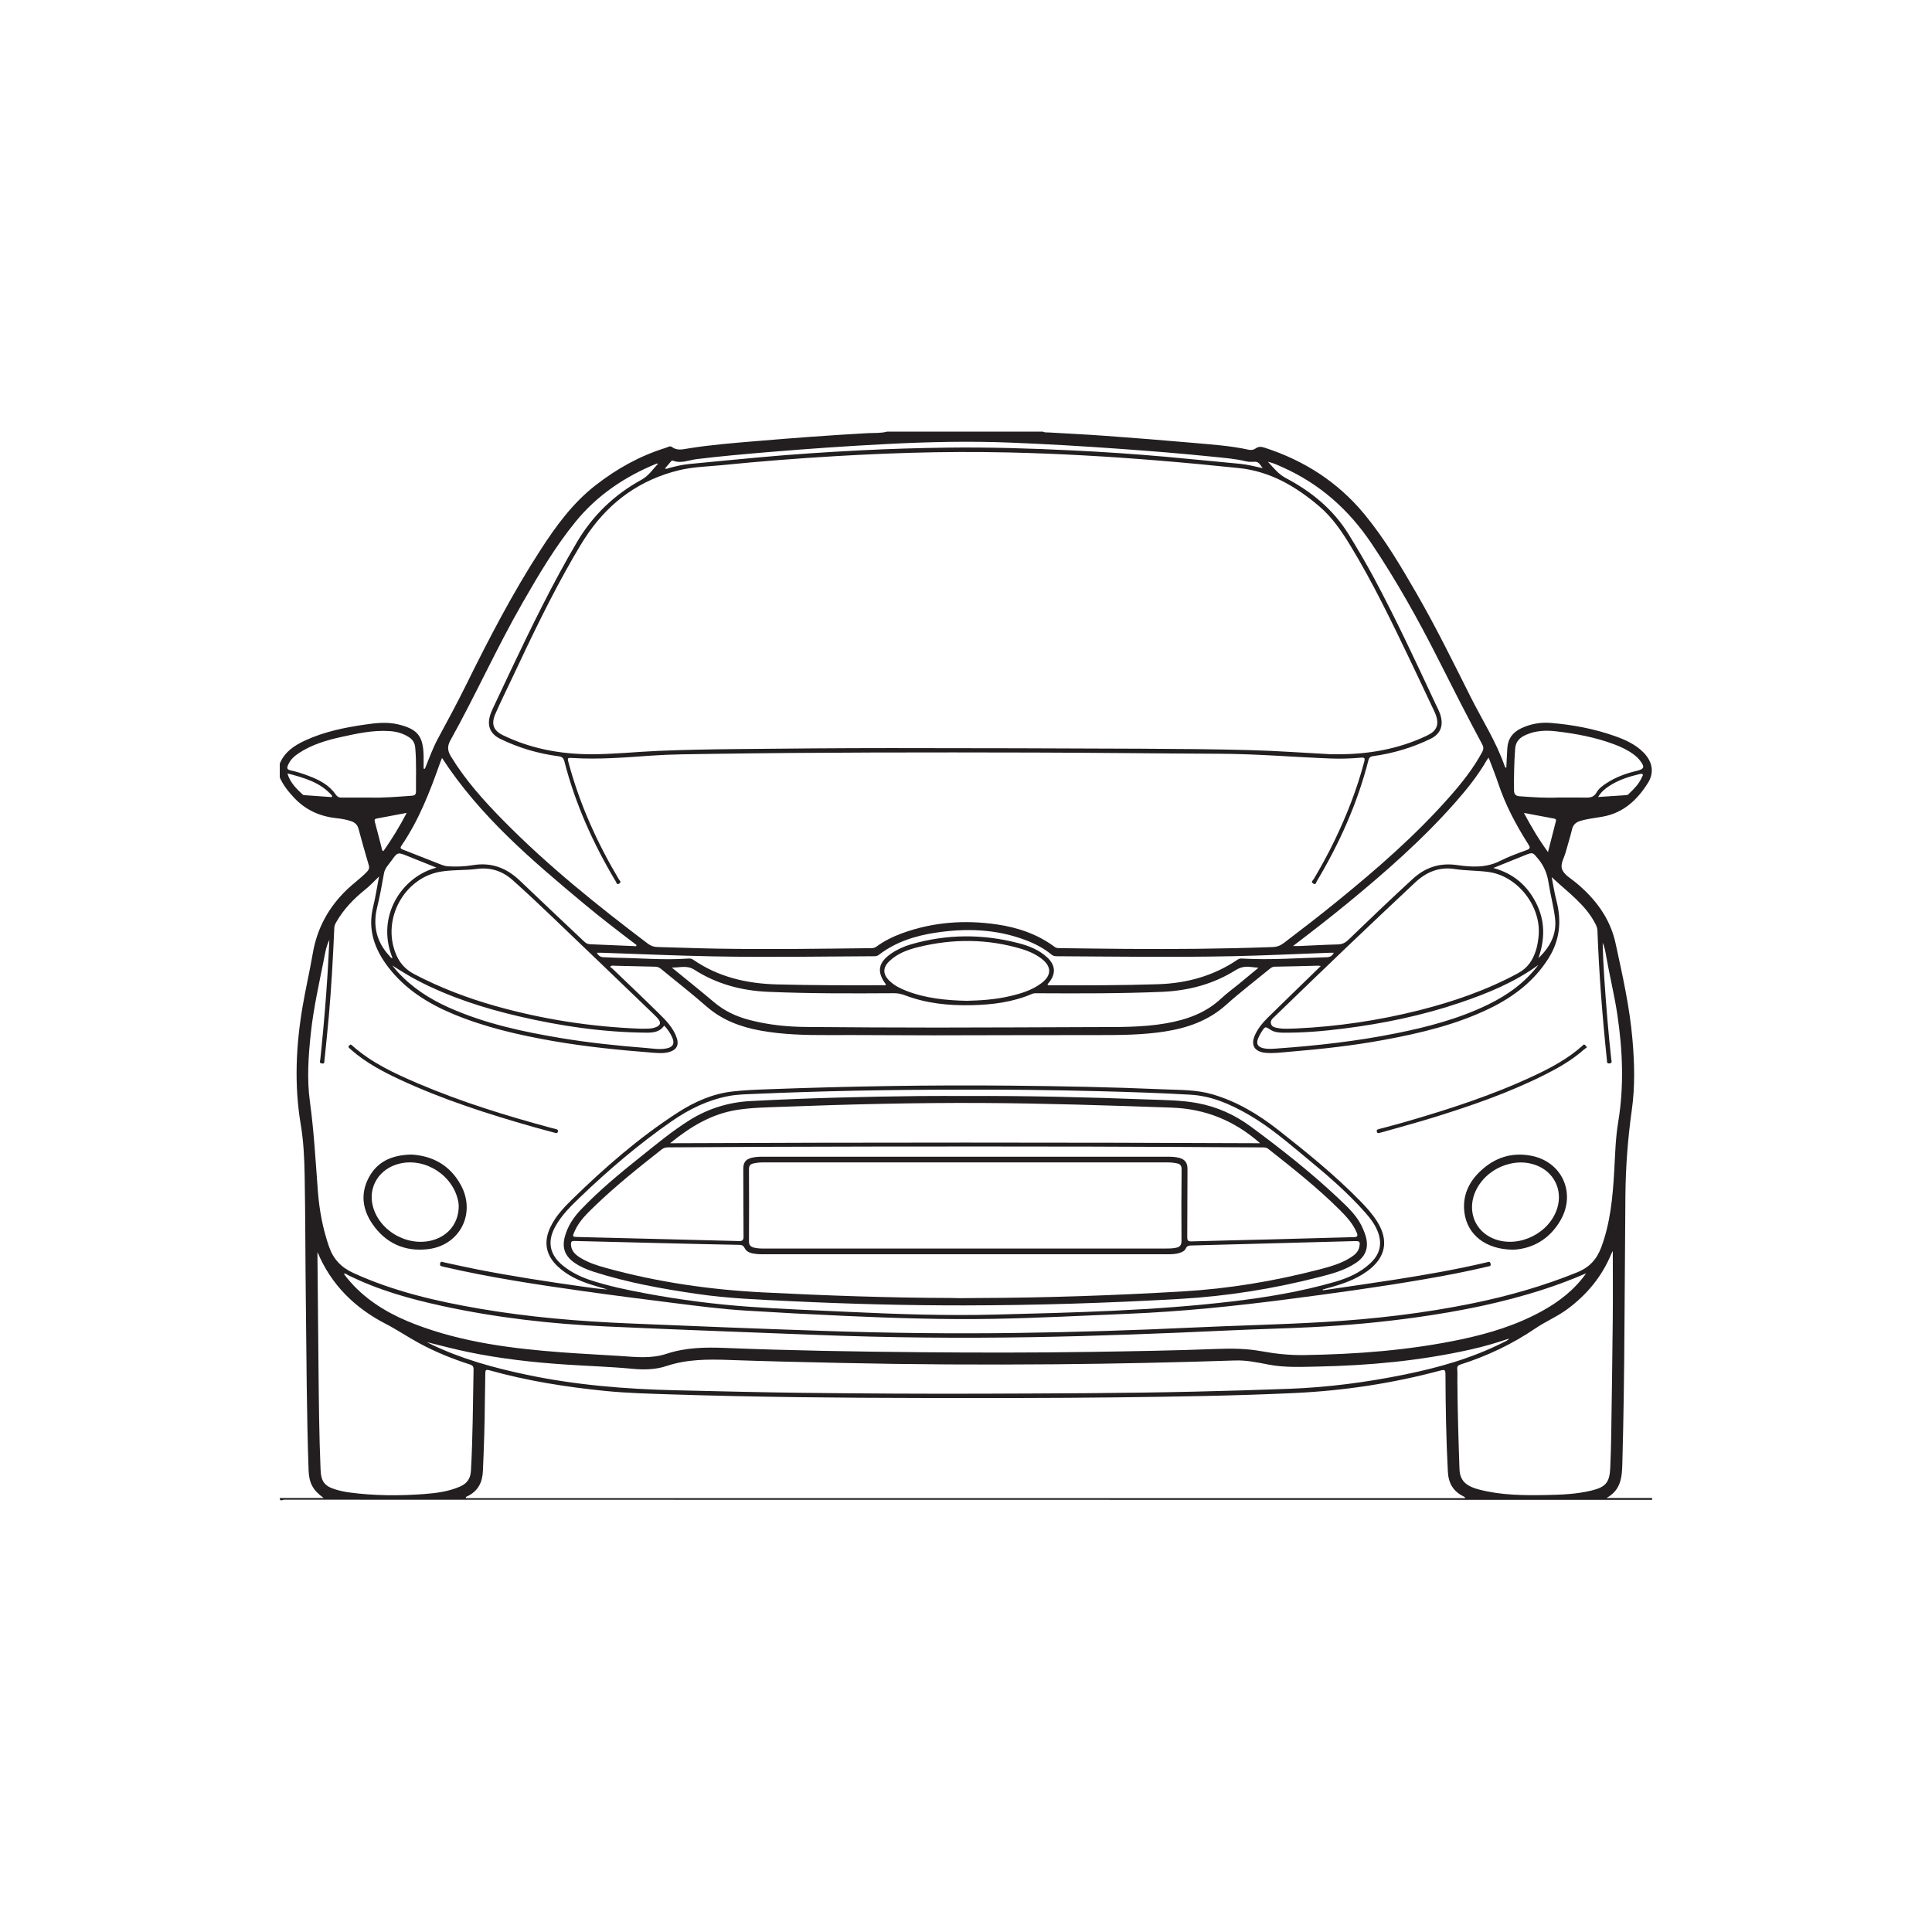 <?xml version="1.0" encoding="UTF-8"?>
<svg xmlns="http://www.w3.org/2000/svg" xmlns:xlink="http://www.w3.org/1999/xlink" width="360pt" height="360pt" viewBox="0 0 360 360" version="1.1">
<g id="surface1">
<path style=" stroke:none;fill-rule:evenodd;fill:rgb(13.73%,12.16%,12.549%);fill-opacity:1;" d="M 61.816 148.531 C 61.844 148.453 61.871 148.375 61.898 148.297 C 59.746 145.785 56.746 144.953 53.555 144.109 C 54.086 145.902 55.27 146.984 56.43 148.082 C 56.504 148.148 56.645 148.16 56.754 148.168 C 58.441 148.293 60.129 148.41 61.816 148.531 M 297.785 148.508 C 299.621 148.387 301.281 148.277 302.945 148.168 C 303.117 148.156 303.285 148.145 303.418 148.012 C 304.414 147.051 305.41 146.094 305.961 144.789 C 306.035 144.621 306.23 144.414 306.051 144.246 C 305.961 144.16 305.723 144.188 305.566 144.223 C 303.543 144.699 301.578 145.324 299.828 146.477 C 299.066 146.977 298.355 147.551 297.785 148.508 M 75.777 151.473 C 73.844 151.84 72.023 152.188 70.199 152.52 C 69.758 152.602 69.758 152.816 69.863 153.191 C 70.285 154.742 70.668 156.301 71.078 157.852 C 71.145 158.102 71.086 158.43 71.445 158.594 C 73.027 156.336 74.469 154.008 75.777 151.473 M 283.961 151.477 C 285.309 154.012 286.711 156.387 288.445 158.77 C 288.961 156.738 289.43 154.883 289.914 153.031 C 289.992 152.738 289.91 152.594 289.629 152.539 C 287.777 152.191 285.926 151.844 283.961 151.477 M 81.332 161.672 C 79.391 160.895 77.668 160.203 75.945 159.512 C 74.098 158.77 74.082 158.762 72.922 160.395 C 72.402 161.133 71.719 161.758 71.547 162.738 C 71.172 164.859 70.789 166.984 70.277 169.074 C 69.426 172.547 70.18 175.559 72.605 178.164 C 72.742 178.309 72.844 178.551 73.137 178.512 C 69.945 170.629 75.012 163.285 81.332 161.672 M 278.254 161.738 C 282.031 162.758 284.594 165.016 286.258 168.309 C 287.938 171.633 287.879 175.051 286.668 178.523 C 288.816 176.496 290.125 174.082 289.758 171.074 C 289.496 168.883 288.898 166.734 288.562 164.547 C 288.312 162.887 287.754 161.43 286.672 160.113 C 285.594 158.805 285.668 158.742 284.059 159.395 C 282.176 160.156 280.293 160.914 278.254 161.738 M 235.281 87.23 C 234.41 85.988 234.41 86 233.137 86.059 C 232.797 86.074 232.445 86.031 232.113 85.949 C 230.145 85.473 228.133 85.324 226.133 85.117 C 220.41 84.527 214.672 84.062 208.934 83.652 C 202.043 83.156 195.148 82.746 188.246 82.473 C 180.555 82.168 172.871 82.34 165.195 82.738 C 157.891 83.117 150.598 83.617 143.312 84.23 C 138.812 84.609 134.312 85 129.828 85.547 C 128.367 85.727 126.926 86.426 125.41 85.844 C 125.215 85.766 125.09 85.91 124.977 86.043 C 124.625 86.449 124.273 86.859 123.906 87.285 C 124.199 87.438 124.402 87.293 124.613 87.234 C 125.832 86.895 127.062 86.594 128.324 86.473 C 132.734 86.043 137.145 85.617 141.555 85.215 C 147.836 84.637 154.125 84.234 160.418 83.91 C 165.766 83.637 171.121 83.477 176.473 83.41 C 184.305 83.309 192.133 83.547 199.957 83.934 C 205.676 84.215 211.391 84.594 217.094 85.102 C 221.738 85.516 226.375 85.992 231.016 86.422 C 232.438 86.555 233.816 86.918 235.281 87.23 M 73.094 179.895 C 73.375 180.238 73.645 180.59 73.941 180.918 C 76.637 183.934 79.949 186.09 83.609 187.727 C 90.281 190.711 97.355 192.242 104.516 193.43 C 109.77 194.305 115.062 194.859 120.371 195.273 C 121.684 195.379 123.004 195.637 124.324 195.328 C 125.367 195.086 125.719 194.484 125.328 193.492 C 124.977 192.602 124.445 191.816 123.754 191.102 C 122.949 192.312 121.723 192.43 120.461 192.422 C 112.395 192.359 104.465 191.199 96.629 189.367 C 90.145 187.852 83.832 185.828 77.898 182.746 C 76.25 181.891 74.676 180.91 73.094 179.895 M 286.66 179.797 C 282.203 183.051 277.184 185.102 272.027 186.848 C 264.977 189.238 257.719 190.734 250.344 191.664 C 246.578 192.137 242.793 192.469 238.984 192.422 C 238.199 192.41 237.426 192.324 236.754 191.887 C 235.754 191.238 235.754 191.223 235.078 192.262 C 234.832 192.648 234.602 193.055 234.434 193.477 C 234.016 194.527 234.363 195.102 235.484 195.336 C 236.375 195.52 237.254 195.426 238.148 195.359 C 245.496 194.836 252.805 194.008 260.035 192.562 C 265.969 191.375 271.797 189.852 277.27 187.191 C 280.93 185.41 284.176 183.078 286.66 179.797 M 68.891 148.617 C 71.457 148.691 74.008 148.465 76.562 148.285 C 77.043 148.25 77.52 148.254 77.512 147.496 C 77.488 144.762 77.621 142.031 77.371 139.301 C 77.293 138.453 76.926 137.836 76.23 137.379 C 75.141 136.668 73.93 136.32 72.656 136.23 C 69.543 136.008 66.527 136.676 63.527 137.34 C 60.801 137.941 58.129 138.746 55.75 140.289 C 54.871 140.859 54.105 141.543 53.676 142.539 C 53.441 143.086 53.43 143.391 54.164 143.551 C 55.281 143.797 56.387 144.148 57.457 144.555 C 59.41 145.293 61.273 146.211 62.512 147.992 C 62.809 148.422 63.121 148.625 63.625 148.621 C 65.383 148.609 67.137 148.617 68.891 148.617 M 290.305 148.609 C 292.09 148.609 293.875 148.598 295.66 148.617 C 296.453 148.625 297.059 148.441 297.492 147.664 C 297.895 146.934 298.602 146.43 299.301 145.965 C 301.027 144.816 302.938 144.129 304.934 143.648 C 306.418 143.297 306.535 142.938 305.559 141.676 C 305.219 141.238 304.812 140.875 304.371 140.551 C 303.25 139.719 302 139.145 300.703 138.664 C 297.203 137.363 293.562 136.688 289.871 136.262 C 287.988 136.043 286.137 136.145 284.367 136.914 C 283.207 137.414 282.418 138.16 282.324 139.531 C 282.141 142.117 282.078 144.707 282.117 147.297 C 282.129 147.934 282.379 148.316 283.148 148.371 C 285.535 148.543 287.914 148.719 290.305 148.609 M 180.129 186.488 C 182.805 186.422 185.473 186.242 188.094 185.637 C 190.203 185.148 192.273 184.535 194.039 183.211 C 196.008 181.738 195.98 180.055 194.008 178.586 C 192.934 177.789 191.73 177.238 190.457 176.852 C 184.047 174.914 177.594 174.883 171.121 176.473 C 169.156 176.957 167.254 177.641 165.746 179.074 C 164.445 180.309 164.469 181.551 165.77 182.793 C 166.66 183.641 167.738 184.184 168.871 184.625 C 172.492 186.035 176.289 186.391 180.129 186.488 M 240.934 176.277 C 241.523 176.277 241.859 176.289 242.195 176.273 C 244.551 176.176 246.91 176.035 249.266 175.98 C 250.078 175.965 250.66 175.688 251.234 175.133 C 255.211 171.301 259.199 167.477 263.273 163.746 C 265.637 161.586 268.324 160.734 271.52 161.195 C 274.227 161.586 276.938 161.73 279.535 160.414 C 281.117 159.609 282.809 159.012 284.477 158.395 C 285.184 158.133 285.141 157.891 284.785 157.332 C 282.512 153.758 280.531 150.039 279.184 146 C 278.652 144.406 278.016 142.848 277.391 141.176 C 277.238 141.371 277.156 141.453 277.102 141.547 C 275.434 144.457 273.344 147.059 271.137 149.562 C 265.043 156.465 258.141 162.512 251.043 168.344 C 247.801 171.004 244.484 173.574 240.934 176.277 M 82.363 141.234 C 82.227 141.582 82.102 141.871 81.996 142.164 C 80.098 147.539 78.047 152.84 74.801 157.582 C 74.508 158.016 74.672 158.156 75.074 158.312 C 77.48 159.25 79.883 160.211 82.293 161.145 C 82.66 161.289 83.062 161.402 83.453 161.426 C 85.008 161.52 86.578 161.465 88.102 161.211 C 91.582 160.633 94.41 161.734 96.898 164.121 C 100.844 167.906 104.836 171.637 108.805 175.395 C 109.129 175.699 109.441 175.926 109.922 175.945 C 112.652 176.047 115.383 176.18 118.113 176.289 C 118.273 176.297 118.52 176.434 118.625 176.105 C 115.355 173.625 112.09 171.129 108.934 168.496 C 99.16 160.348 89.449 152.133 82.363 141.234 M 248.543 177.531 C 248.203 177.531 247.973 177.523 247.746 177.531 C 241.703 177.75 235.664 178.051 229.621 178.176 C 218.711 178.398 207.801 178.242 196.891 178.18 C 196.539 178.176 196.234 178.129 195.938 177.883 C 194.445 176.637 192.723 175.773 190.906 175.102 C 185.527 173.109 179.988 172.941 174.395 173.785 C 170.551 174.363 166.887 175.512 163.742 177.934 C 163.469 178.145 163.176 178.176 162.852 178.18 C 152.832 178.234 142.812 178.398 132.797 178.203 C 125.949 178.074 119.105 177.762 112.258 177.535 C 111.934 177.523 111.605 177.535 111.211 177.535 C 111.543 178.164 111.973 178.355 112.535 178.367 C 113.285 178.375 114.031 178.453 114.777 178.461 C 119.266 178.516 123.746 178.945 128.238 178.609 C 128.562 178.586 128.863 178.617 129.141 178.809 C 133.848 182.062 139.129 183.285 144.785 183.43 C 151.348 183.602 157.91 183.605 164.473 183.582 C 164.68 183.582 164.934 183.703 165.09 183.445 C 163.316 181.105 163.617 179.355 166.074 177.672 C 167.199 176.902 168.434 176.348 169.734 175.969 C 176.414 174.031 183.121 174 189.836 175.758 C 191.766 176.262 193.617 176.996 195.113 178.383 C 196.715 179.867 196.789 181.492 195.387 183.172 C 195.305 183.273 195.156 183.355 195.234 183.547 C 195.312 183.559 195.395 183.586 195.473 183.586 C 202.242 183.617 209.004 183.613 215.77 183.395 C 221.168 183.223 226.145 181.844 230.629 178.801 C 230.922 178.602 231.215 178.598 231.535 178.617 C 236.773 178.918 242.004 178.504 247.238 178.367 C 247.793 178.352 248.223 178.148 248.543 177.531 M 234.496 180.328 C 233.855 180.262 233.426 180.227 233 180.172 C 232.004 180.047 231.133 180.219 230.238 180.777 C 226.043 183.398 221.441 184.609 216.5 184.816 C 208.812 185.137 201.129 185.117 193.441 185.078 C 193.07 185.074 192.691 185.035 192.332 185.188 C 188.699 186.754 184.855 187.223 180.953 187.305 C 176.754 187.391 172.617 186.973 168.656 185.469 C 167.969 185.207 167.301 185.062 166.566 185.07 C 158.734 185.121 150.906 185.145 143.078 184.809 C 138.129 184.594 133.531 183.348 129.371 180.688 C 128.004 179.812 126.734 180.316 125.18 180.289 C 127.949 182.551 130.539 184.613 133.062 186.754 C 134.996 188.395 137.211 189.414 139.633 190.051 C 143.105 190.965 146.652 191.332 150.23 191.359 C 158.348 191.422 166.469 191.477 174.586 191.473 C 184.32 191.473 194.051 191.41 203.785 191.383 C 208.301 191.367 212.824 191.461 217.305 190.676 C 221.113 190.012 224.633 188.77 227.531 186.07 C 228.578 185.09 229.754 184.242 230.867 183.328 C 232.035 182.367 233.203 181.398 234.496 180.328 M 241.516 191.641 C 249.266 191.281 256.906 190.145 264.426 188.254 C 270.828 186.641 277.027 184.496 282.863 181.344 C 284.707 180.348 285.652 178.863 286.223 176.996 C 286.477 176.168 286.609 175.316 286.695 174.457 C 287.246 168.98 282.887 163.281 277.438 162.492 C 275.344 162.191 273.191 162.262 271.098 161.934 C 268.117 161.473 265.738 162.512 263.645 164.48 C 259.41 168.461 255.172 172.449 250.969 176.461 C 246.473 180.754 242.008 185.078 237.535 189.395 C 237.145 189.77 236.645 190.16 236.832 190.773 C 237.027 191.418 237.68 191.477 238.242 191.582 C 239.328 191.781 240.422 191.652 241.516 191.641 M 119.262 191.68 C 120.383 191.672 121.375 191.77 122.301 191.367 C 123.051 191.043 123.18 190.582 122.695 189.941 C 122.418 189.578 122.082 189.254 121.754 188.938 C 115.422 182.855 109.098 176.77 102.75 170.707 C 100.379 168.438 97.984 166.191 95.539 164.008 C 93.652 162.324 91.461 161.57 88.859 161.914 C 86.586 162.215 84.234 162.039 81.984 162.441 C 75.797 163.555 71.734 170.184 73.293 176.32 C 73.879 178.625 75.004 180.375 77.23 181.539 C 82.07 184.074 87.129 185.992 92.371 187.469 C 101.211 189.957 110.23 191.336 119.262 191.68 M 79.539 250.082 C 79.789 250.215 80.039 250.348 80.297 250.473 C 85.953 253.207 91.957 254.863 98.078 256.152 C 107.234 258.082 116.512 258.84 125.848 259.055 C 133.82 259.238 141.793 259.445 149.766 259.535 C 160.91 259.664 172.051 259.73 183.195 259.691 C 196.324 259.641 209.453 259.617 222.578 259.312 C 228.48 259.176 234.379 259.004 240.277 258.781 C 247.484 258.512 254.602 257.57 261.66 256.141 C 268.074 254.844 274.336 253.062 280.211 250.094 C 280.523 249.934 280.883 249.836 281.234 249.41 C 278.742 250.262 276.371 250.938 273.965 251.477 C 264.633 253.562 255.168 254.445 245.625 254.637 C 242.52 254.699 239.418 254.863 236.328 254.262 C 234.301 253.867 232.254 253.438 230.172 253.504 C 219.035 253.867 207.898 254.117 196.754 254.211 C 183.422 254.324 170.094 254.258 156.762 253.965 C 149.797 253.812 142.832 253.66 135.871 253.41 C 131.91 253.266 128.004 253.266 124.184 254.539 C 122.141 255.219 119.992 255.262 117.855 255.055 C 113.672 254.66 109.469 254.535 105.277 254.254 C 99.211 253.852 93.184 253.164 87.23 251.93 C 84.645 251.395 82.098 250.723 79.539 250.082 M 59.156 233.305 C 59.156 233.613 59.152 233.922 59.156 234.23 C 59.215 240.965 59.273 247.703 59.344 254.434 C 59.41 260.91 59.461 267.387 59.734 273.855 C 59.828 276.059 60.461 276.922 62.539 277.547 C 63.359 277.797 64.211 277.98 65.062 278.094 C 69.699 278.715 74.359 278.742 79.016 278.395 C 81.281 278.227 83.539 277.934 85.66 277.027 C 87.004 276.453 87.676 275.551 87.758 274.004 C 88.102 267.734 88.121 261.461 88.242 255.188 C 88.254 254.617 88.055 254.402 87.535 254.238 C 84.242 253.191 81.055 251.887 78.016 250.234 C 75.945 249.109 74 247.777 71.898 246.695 C 66.141 243.723 61.727 239.438 59.156 233.305 M 300.52 233.102 C 300.391 233.344 300.316 233.461 300.266 233.582 C 298.52 237.855 295.688 241.262 291.992 243.984 C 290.129 245.355 287.973 246.246 286.086 247.535 C 281.762 250.477 277.113 252.664 272.156 254.254 C 271.719 254.395 271.492 254.566 271.535 255.09 C 271.602 255.863 271.555 256.645 271.562 257.422 C 271.598 262.859 271.762 268.297 271.953 273.734 C 272.027 275.871 273.152 276.754 274.879 277.344 C 275.148 277.434 275.426 277.512 275.707 277.582 C 279.766 278.621 283.91 278.652 288.055 278.578 C 290.902 278.523 293.754 278.422 296.543 277.742 C 299.199 277.098 299.926 276.238 300.047 273.512 C 300.137 271.469 300.195 269.422 300.227 267.379 C 300.336 260.211 300.445 253.043 300.512 245.875 C 300.555 241.676 300.52 237.473 300.52 233.102 M 295.551 237.266 C 292.941 238.398 290.289 239.398 287.586 240.273 C 279.879 242.773 271.965 244.34 263.953 245.465 C 257.422 246.383 250.863 246.98 244.281 247.305 C 239.191 247.559 234.098 247.668 229.008 247.906 C 216.699 248.48 204.387 248.957 192.07 249.164 C 178.797 249.387 165.527 249.258 152.262 248.742 C 139.176 248.234 126.086 247.762 113.004 247.168 C 102.703 246.699 92.473 245.539 82.383 243.344 C 76.332 242.027 70.391 240.359 64.816 237.578 C 64.602 237.469 64.418 237.234 64.074 237.344 C 64.254 237.59 64.41 237.832 64.59 238.047 C 65.039 238.574 65.477 239.105 65.957 239.602 C 69.203 242.965 73.184 245.176 77.5 246.812 C 86.254 250.141 95.434 251.293 104.688 251.988 C 108.277 252.262 111.871 252.422 115.461 252.66 C 118.387 252.852 121.32 253.215 124.191 252.262 C 127.75 251.082 131.402 251.016 135.109 251.168 C 147.246 251.66 159.395 251.855 171.543 251.965 C 182.078 252.059 192.617 252.07 203.152 251.906 C 211.012 251.785 218.867 251.664 226.723 251.355 C 229.516 251.246 232.293 251.277 235.062 251.781 C 237.664 252.258 240.277 252.539 242.953 252.5 C 252.812 252.348 262.609 251.613 272.277 249.57 C 277.527 248.461 282.629 246.898 287.359 244.285 C 290.562 242.516 293.402 240.309 295.551 237.266 M 272.953 279.156 C 272.969 279.105 272.984 279.059 273 279.012 C 272.91 278.957 272.828 278.891 272.73 278.844 C 270.781 277.898 269.895 276.379 269.785 274.18 C 269.469 268.137 269.363 262.098 269.34 256.051 C 269.336 255.305 269.211 255.16 268.449 255.367 C 259.527 257.758 250.438 259.141 241.215 259.57 C 230.172 260.09 219.121 260.246 208.066 260.379 C 195.945 260.523 183.824 260.508 171.703 260.492 C 156.184 260.469 140.668 260.328 125.156 259.828 C 121.043 259.691 116.922 259.594 112.828 259.188 C 105.496 258.453 98.227 257.309 91.121 255.312 C 90.559 255.156 90.43 255.316 90.43 255.863 C 90.426 257.617 90.359 259.375 90.348 261.129 C 90.324 265.449 90.172 269.762 89.984 274.078 C 89.891 276.238 89.078 277.836 87.105 278.801 C 86.984 278.859 86.746 278.875 86.82 279.156 Z M 236.254 86.035 C 237.371 87.246 238.23 88.359 239.594 89.078 C 244.344 91.586 248.414 94.895 251.285 99.543 C 252.934 102.211 254.523 104.91 256.008 107.672 C 260.102 115.301 263.742 123.152 267.414 130.988 C 267.816 131.844 268.289 132.668 268.504 133.605 C 268.93 135.453 268.27 136.832 266.586 137.656 C 263.168 139.324 259.574 140.383 255.816 140.902 C 255.301 140.977 255.102 141.211 254.977 141.688 C 252.938 149.691 249.59 157.141 245.367 164.211 C 245.238 164.43 245.199 164.926 244.715 164.645 C 244.16 164.328 244.66 164.039 244.793 163.812 C 246.172 161.488 247.465 159.117 248.645 156.68 C 250.941 151.934 252.852 147.043 254.203 141.938 C 254.387 141.25 254.262 141.121 253.551 141.184 C 251.715 141.344 249.875 141.41 248.031 141.34 C 241.129 141.074 234.242 140.48 227.328 140.453 C 215.754 140.406 204.18 140.254 192.605 140.227 C 172.594 140.176 152.582 140.18 132.574 140.473 C 128.805 140.527 125.031 140.543 121.266 140.805 C 116.441 141.145 111.621 141.543 106.773 141.246 C 105.695 141.176 105.695 141.191 105.973 142.223 C 108.035 149.883 111.266 157.035 115.312 163.84 C 115.441 164.062 115.863 164.316 115.402 164.629 C 114.93 164.949 114.867 164.461 114.738 164.242 C 110.539 157.223 107.207 149.828 105.168 141.887 C 105.008 141.27 104.742 141.008 104.102 140.922 C 100.312 140.426 96.688 139.367 93.242 137.691 C 91.477 136.836 90.762 135.414 91.262 133.516 C 91.395 133.02 91.594 132.531 91.809 132.066 C 92.914 129.695 94.031 127.332 95.152 124.969 C 99 116.863 102.922 108.805 107.48 101.059 C 110.441 96.031 114.465 92.176 119.543 89.387 C 120.852 88.668 121.613 87.484 122.625 86.398 C 122.453 86.391 122.391 86.367 122.348 86.387 C 116.445 88.805 111.277 92.266 107.223 97.246 C 103.414 101.926 100.363 107.109 97.367 112.328 C 92.566 120.688 88.633 129.5 83.945 137.918 C 83.309 139.059 83.379 139.887 84.027 140.949 C 86.723 145.387 90.168 149.211 93.785 152.887 C 102.086 161.324 111.293 168.699 120.711 175.832 C 121.27 176.254 121.84 176.449 122.527 176.465 C 126.238 176.555 129.949 176.703 133.664 176.766 C 143.219 176.926 152.777 176.789 162.336 176.676 C 162.688 176.672 162.988 176.621 163.293 176.398 C 164.77 175.324 166.391 174.52 168.102 173.895 C 173.824 171.812 179.719 171.379 185.707 172.246 C 189.621 172.816 193.312 174.047 196.531 176.449 C 196.84 176.68 197.168 176.668 197.512 176.672 C 201.539 176.719 205.57 176.781 209.602 176.812 C 218.785 176.891 227.969 176.801 237.148 176.469 C 237.93 176.441 238.562 176.211 239.195 175.734 C 242.562 173.176 245.914 170.594 249.195 167.922 C 256.59 161.898 263.781 155.656 270.102 148.48 C 272.391 145.887 274.539 143.188 276.188 140.125 C 276.461 139.625 276.469 139.219 276.184 138.691 C 273.398 133.496 270.727 128.246 268.07 122.98 C 264.301 115.508 260.223 108.207 255.543 101.242 C 251.344 94.992 245.957 90.191 239.07 87.102 C 238.215 86.719 237.371 86.305 236.254 86.035 M 61.371 175.141 C 60.762 176.355 60.574 177.652 60.32 178.938 C 59.422 183.449 58.41 187.938 57.918 192.52 C 57.461 196.766 57.168 201.039 57.746 205.273 C 58.504 210.812 58.809 216.383 59.23 221.945 C 59.496 225.453 60.133 228.887 61.285 232.234 C 62.102 234.621 63.555 236.156 65.871 237.215 C 73.375 240.637 81.305 242.473 89.367 243.855 C 98.602 245.438 107.918 246.211 117.27 246.602 C 129.234 247.109 141.199 247.582 153.168 247.984 C 165.367 248.398 177.574 248.547 189.785 248.371 C 200.605 248.219 211.426 247.875 222.238 247.371 C 230.348 246.988 238.465 246.824 246.57 246.348 C 255.973 245.797 265.312 244.727 274.543 242.828 C 281.141 241.473 287.59 239.629 293.855 237.094 C 296.195 236.145 297.543 234.656 298.395 232.352 C 300.062 227.828 300.504 223.125 300.777 218.379 C 300.957 215.273 301.016 212.156 301.527 209.09 C 302.641 202.367 302.363 195.676 301.355 188.977 C 300.801 185.305 299.902 181.707 299.266 178.051 C 299.125 177.246 299 176.434 298.629 175.684 C 298.684 177.902 298.793 180.105 298.938 182.305 C 299.273 187.332 299.684 192.348 300.23 197.355 C 300.262 197.637 300.5 198.09 299.91 198.156 C 299.332 198.219 299.449 197.75 299.418 197.449 C 298.582 189.461 297.957 181.457 297.66 173.43 C 297.645 172.98 297.512 172.602 297.312 172.211 C 295.461 168.551 292.145 166.273 289.133 163.438 C 289.445 165.004 289.652 166.418 290.012 167.793 C 291.008 171.598 290.668 175.184 288.543 178.562 C 285.863 182.824 282.043 185.738 277.59 187.902 C 271.352 190.934 264.668 192.512 257.898 193.766 C 252.094 194.84 246.234 195.488 240.355 195.973 C 238.867 196.098 237.379 196.309 235.875 196.184 C 233.73 196.004 232.977 194.73 233.871 192.805 C 234.426 191.613 235.242 190.602 236.164 189.691 C 238.973 186.926 241.812 184.188 244.637 181.438 C 245.102 180.984 245.562 180.531 246.113 179.996 C 245.852 179.965 245.742 179.941 245.637 179.941 C 242.93 180.008 240.227 180.086 237.52 180.129 C 237.059 180.137 236.777 180.383 236.469 180.633 C 233.797 182.824 231.047 184.926 228.48 187.23 C 225.168 190.203 221.227 191.566 216.945 192.223 C 212.887 192.844 208.805 192.875 204.715 192.871 C 194.496 192.855 184.273 192.914 174.051 192.918 C 167.457 192.922 160.863 192.844 154.27 192.871 C 150.09 192.887 145.922 192.789 141.797 192.051 C 138.031 191.375 134.562 190.094 131.617 187.512 C 128.871 185.098 125.977 182.859 123.16 180.531 C 122.824 180.254 122.496 180.137 122.07 180.129 C 119.562 180.078 117.059 180.004 114.555 179.953 C 114.293 179.949 113.996 179.82 113.672 180.156 C 113.844 180.285 114.016 180.391 114.16 180.531 C 116.984 183.242 119.824 185.934 122.617 188.684 C 124.027 190.07 125.465 191.477 126.113 193.43 C 126.547 194.727 126.047 195.633 124.742 196.016 C 123.723 196.316 122.68 196.238 121.652 196.156 C 115.34 195.66 109.043 195.039 102.805 193.938 C 96.508 192.824 90.293 191.395 84.371 188.918 C 79.688 186.953 75.48 184.305 72.344 180.215 C 69.781 176.871 68.473 173.203 69.539 168.922 C 69.98 167.145 70.242 165.324 70.629 163.32 C 69.684 164.262 68.891 165.09 67.996 165.805 C 65.871 167.508 64.004 169.453 62.645 171.844 C 62.461 172.168 62.312 172.488 62.293 172.887 C 62.055 178.379 61.754 183.867 61.273 189.344 C 61.031 192.094 60.734 194.844 60.457 197.594 C 60.43 197.879 60.516 198.262 59.965 198.16 C 59.43 198.066 59.645 197.746 59.676 197.453 C 59.762 196.68 59.832 195.906 59.914 195.137 C 60.379 190.551 60.75 185.965 61.043 181.367 C 61.172 179.293 61.262 177.215 61.371 175.141 M 247.691 140.523 L 247.691 140.547 C 248.152 140.547 248.613 140.543 249.074 140.547 C 254.93 140.574 260.57 139.602 265.902 137.066 C 267.676 136.219 268.207 135.094 267.543 133.223 C 267.445 132.953 267.328 132.688 267.207 132.43 C 265.719 129.285 264.246 126.137 262.746 123 C 259.27 115.738 255.773 108.484 251.582 101.598 C 249.961 98.941 248.227 96.387 245.812 94.336 C 241.449 90.625 236.672 87.824 230.859 87.219 C 225.852 86.699 220.84 86.223 215.824 85.812 C 206.555 85.055 197.277 84.52 187.98 84.309 C 181.879 84.172 175.777 84.195 169.676 84.375 C 165.012 84.512 160.355 84.723 155.699 84.996 C 148.664 85.41 141.633 85.961 134.621 86.664 C 131.93 86.934 129.203 86.977 126.57 87.613 C 119.418 89.344 113.781 93.332 109.602 99.367 C 108.621 100.785 107.738 102.273 106.879 103.766 C 102.66 111.07 99.035 118.672 95.453 126.297 C 94.402 128.531 93.297 130.746 92.309 133.008 C 91.465 134.938 91.969 136.148 93.711 136.992 C 98.855 139.488 104.324 140.516 110 140.539 C 114.234 140.555 118.449 140.094 122.672 139.914 C 127.531 139.707 132.398 139.629 137.262 139.578 C 146.848 139.48 156.434 139.395 166.02 139.395 C 181.594 139.395 197.168 139.445 212.746 139.512 C 219.48 139.543 226.215 139.594 232.949 139.773 C 237.867 139.906 242.777 140.266 247.691 140.523 M 165.305 80.43 L 194.332 80.43 C 194.68 80.625 195.062 80.559 195.43 80.582 C 198.934 80.793 202.445 80.953 205.945 81.211 C 211.395 81.609 216.844 82.035 222.289 82.52 C 225.754 82.832 229.234 83.047 232.645 83.797 C 233.125 83.902 233.602 83.84 233.965 83.566 C 234.531 83.145 235.07 83.234 235.664 83.426 C 243.008 85.809 249.281 89.816 254.215 95.789 C 258.004 100.375 261.016 105.484 263.977 110.621 C 267.586 116.879 270.766 123.355 274 129.805 C 276.172 134.145 278.832 138.246 280.418 142.871 C 280.438 142.934 280.527 142.973 280.676 143.102 C 280.746 141.812 280.789 140.617 280.867 139.43 C 280.98 137.609 281.898 136.438 283.484 135.691 C 285.242 134.867 287.102 134.547 289.027 134.711 C 293.051 135.051 297.008 135.785 300.824 137.129 C 302.812 137.828 304.734 138.68 306.25 140.219 C 307.895 141.887 308.301 143.922 307.07 145.887 C 305.105 149.02 302.535 151.453 298.699 152.16 C 297.285 152.418 295.848 152.547 294.465 152.969 C 293.668 153.215 293.137 153.641 292.93 154.523 C 292.598 155.949 292.129 157.344 291.754 158.758 C 291.473 159.828 290.707 160.961 291.07 161.961 C 291.441 162.988 292.609 163.621 293.504 164.348 C 297.191 167.359 300.004 171.027 301.027 175.727 C 302.32 181.676 303.668 187.629 304.188 193.719 C 304.562 198.086 304.684 202.461 304.066 206.812 C 303.32 212.117 302.918 217.441 302.871 222.797 C 302.801 231.086 302.738 239.375 302.691 247.668 C 302.641 255.984 302.531 264.305 302.301 272.621 C 302.234 275.105 302.117 277.621 299.348 279.129 L 307.852 279.129 C 307.781 279.238 308.02 279.496 307.68 279.477 C 307.477 279.465 307.277 279.473 307.074 279.473 C 222.352 279.473 137.633 279.473 52.91 279.449 C 52.688 279.449 52.109 279.875 52.133 279.129 L 60.309 279.129 C 58.297 277.676 57.586 276.328 57.504 273.984 C 57.133 263.488 57.113 252.98 56.988 242.477 C 56.891 234.688 56.906 226.895 56.77 219.102 C 56.715 215.914 56.57 212.707 56.043 209.559 C 54.805 202.199 55.141 194.879 56.379 187.578 C 56.941 184.262 57.711 180.984 58.277 177.672 C 59.078 172.961 61.242 169.016 64.68 165.73 C 65.867 164.598 67.211 163.648 68.359 162.465 C 68.738 162.074 68.871 161.727 68.707 161.184 C 68.047 158.953 67.41 156.715 66.812 154.469 C 66.602 153.676 66.137 153.246 65.398 153.004 C 64.547 152.727 63.668 152.559 62.785 152.469 C 59.66 152.148 56.973 150.969 54.797 148.645 C 53.73 147.504 52.77 146.312 52.133 144.875 L 52.133 142.285 C 53.027 140.105 54.832 138.914 56.852 137.98 C 60.359 136.363 64.098 135.582 67.891 135.031 C 70 134.723 72.105 134.469 74.23 134.988 C 77.766 135.852 78.832 137.117 78.93 140.723 C 78.949 141.559 78.93 142.395 78.93 143.23 C 79.012 143.234 79.094 143.238 79.176 143.242 C 79.949 141.336 80.641 139.395 81.629 137.574 C 83.422 134.266 85.211 130.949 86.875 127.574 C 91.102 119.008 95.496 110.543 100.688 102.516 C 103.586 98.031 106.711 93.738 110.984 90.414 C 114.926 87.344 119.215 84.949 123.996 83.465 C 124.375 83.348 124.848 83.031 125.145 83.254 C 126.184 84.047 127.246 83.719 128.355 83.543 C 132.504 82.879 136.695 82.551 140.875 82.199 C 147.758 81.617 154.641 81.102 161.539 80.719 C 162.793 80.648 164.07 80.754 165.305 80.43 "/>
<path style=" stroke:none;fill-rule:evenodd;fill:rgb(13.73%,12.16%,12.549%);fill-opacity:1;" d="M 179.453 203.043 C 165.531 203.039 153.07 203.293 140.617 203.832 C 139.008 203.902 137.387 203.926 135.801 204.227 C 131.887 204.965 128.375 206.688 125.145 208.934 C 119.082 213.145 113.473 217.926 108.148 223.031 C 106.402 224.703 104.66 226.398 103.473 228.543 C 101.902 231.371 102.418 233.859 104.949 235.875 C 106.453 237.07 108.145 237.918 109.961 238.516 C 113.41 239.652 116.957 240.383 120.52 241.043 C 126.832 242.215 133.195 243.039 139.598 243.492 C 145.711 243.93 151.84 244.152 157.965 244.441 C 167.137 244.875 176.316 245.191 185.504 244.953 C 200.234 244.57 214.973 244.234 229.625 242.5 C 236.086 241.73 242.492 240.66 248.754 238.852 C 251.176 238.148 253.461 237.148 255.336 235.391 C 257.227 233.617 257.641 231.59 256.605 229.203 C 256.086 228 255.301 226.977 254.441 226 C 251.098 222.203 247.27 218.93 243.383 215.723 C 239.926 212.863 236.523 209.918 232.605 207.672 C 229.238 205.738 225.734 204.199 221.773 203.977 C 216.109 203.652 210.441 203.473 204.773 203.328 C 195.852 203.102 186.926 202.996 179.453 203.043 M 246.504 240.43 C 250.938 239.773 255.379 239.148 259.809 238.457 C 265.578 237.559 271.328 236.559 277.016 235.223 C 277.301 235.152 277.617 234.941 277.746 235.457 C 277.883 235.984 277.473 235.941 277.199 236.008 C 273.34 236.934 269.441 237.672 265.531 238.348 C 257 239.824 248.426 240.996 239.84 242.109 C 230.023 243.383 220.184 244.398 210.281 244.801 C 201.914 245.141 193.547 245.598 185.172 245.746 C 175.93 245.914 166.691 245.613 157.457 245.199 C 151.246 244.922 145.035 244.59 138.832 244.203 C 134.324 243.922 129.84 243.336 125.359 242.773 C 119.797 242.074 114.23 241.367 108.68 240.582 C 100.023 239.363 91.383 238.055 82.855 236.09 C 82.742 236.062 82.633 236.027 82.52 236.004 C 82.203 235.934 81.891 235.883 82.016 235.406 C 82.145 234.922 82.438 235.156 82.691 235.211 C 84.742 235.648 86.789 236.117 88.848 236.523 C 95.398 237.805 101.992 238.816 108.598 239.746 C 110.133 239.961 111.668 240.18 113.227 240.285 C 112.199 239.98 111.164 239.695 110.145 239.371 C 107.848 238.641 105.688 237.645 103.91 235.969 C 101.707 233.895 101.246 231.418 102.551 228.676 C 103.504 226.664 105.004 225.055 106.566 223.527 C 112.672 217.566 119.086 211.961 126.273 207.32 C 129.355 205.328 132.711 203.828 136.406 203.391 C 138.605 203.129 140.828 203.051 143.043 202.969 C 158.031 202.414 173.031 202.152 188.031 202.293 C 197.59 202.383 207.145 202.562 216.695 202.977 C 219.762 203.109 222.863 203.023 225.863 203.895 C 230.473 205.227 234.492 207.652 238.227 210.586 C 243.523 214.746 248.762 218.988 253.48 223.816 C 254.609 224.969 255.688 226.168 256.562 227.531 C 258.852 231.121 258.23 234.34 254.793 236.848 C 252.516 238.508 249.898 239.355 247.223 240.07 C 246.977 240.137 246.73 240.215 246.484 240.285 C 246.492 240.332 246.496 240.383 246.504 240.43 "/>
<path style=" stroke:none;fill-rule:evenodd;fill:rgb(13.73%,12.16%,12.549%);fill-opacity:1;" d="M 274.289 224.887 C 274.273 227.648 275.926 229.957 278.602 230.922 C 283.168 232.566 288.785 229.73 290.184 225.078 C 291.215 221.66 289.516 218.301 286.152 217.09 C 284.23 216.398 282.312 216.477 280.406 217.121 C 276.844 218.328 274.305 221.562 274.289 224.887 M 282.012 232.863 C 276.855 232.844 273.422 230.102 272.875 225.953 C 272.477 222.914 273.617 220.348 275.793 218.27 C 278.457 215.723 281.652 214.656 285.297 215.352 C 291.047 216.445 293.707 222.266 290.793 227.363 C 288.719 230.984 285.457 232.688 282.012 232.863 "/>
<path style=" stroke:none;fill-rule:evenodd;fill:rgb(13.73%,12.16%,12.549%);fill-opacity:1;" d="M 85.477 224.695 C 85.469 224.602 85.465 224.312 85.414 224.031 C 84.566 219.121 79.355 215.676 74.5 216.812 C 70.672 217.707 68.508 221.176 69.492 224.824 C 70.793 229.633 76.469 232.602 81.145 230.922 C 83.82 229.961 85.488 227.641 85.477 224.695 M 76.66 215.133 C 80.566 215.359 83.844 217.098 85.863 220.797 C 88.754 226.098 85.695 232.086 79.703 232.77 C 75.41 233.258 71.879 231.664 69.414 228.098 C 67.531 225.375 67.125 222.379 68.742 219.379 C 70.363 216.367 73.113 215.215 76.66 215.133 "/>
<path style=" stroke:none;fill-rule:evenodd;fill:rgb(13.73%,12.16%,12.549%);fill-opacity:1;" d="M 295.707 195.148 C 295.484 195.316 295.266 195.457 295.07 195.629 C 292.918 197.527 290.453 198.949 287.906 200.23 C 281.215 203.598 274.16 206.039 267.023 208.246 C 263.895 209.215 260.73 210.059 257.586 210.961 C 257.449 211 257.309 211.035 257.168 211.062 C 256.934 211.109 256.656 211.289 256.555 210.875 C 256.461 210.5 256.723 210.445 256.98 210.375 C 258.504 209.965 260.035 209.574 261.551 209.137 C 269.777 206.758 277.926 204.148 285.703 200.508 C 288.965 198.984 292.133 197.297 294.848 194.875 C 294.984 194.75 295.109 194.52 295.344 194.715 C 295.449 194.801 295.523 194.926 295.707 195.148 "/>
<path style=" stroke:none;fill-rule:evenodd;fill:rgb(13.73%,12.16%,12.549%);fill-opacity:1;" d="M 65.34 194.609 C 65.465 194.703 65.559 194.766 65.645 194.84 C 69.246 198.051 73.562 200.035 77.93 201.902 C 85.984 205.344 94.332 207.906 102.773 210.184 C 103.051 210.258 103.332 210.324 103.609 210.395 C 103.852 210.461 104.035 210.562 103.953 210.875 C 103.867 211.199 103.668 211.152 103.422 211.086 C 102.094 210.719 100.754 210.383 99.43 210.004 C 90.906 207.578 82.48 204.883 74.43 201.129 C 71.273 199.652 68.199 198.02 65.543 195.711 C 65.371 195.559 65.199 195.402 65.035 195.246 C 64.914 195.129 64.891 194.996 65.016 194.871 C 65.113 194.777 65.227 194.699 65.34 194.609 "/>
<path style=" stroke:none;fill-rule:evenodd;fill:rgb(13.73%,12.16%,12.549%);fill-opacity:1;" d="M 124.867 213.023 C 161.625 212.863 198.152 212.863 234.801 213.023 C 230.004 208.805 224.598 206.609 218.328 206.391 C 206.59 205.977 194.852 205.59 183.109 205.527 C 170.527 205.461 157.953 205.773 145.387 206.25 C 142.684 206.355 139.977 206.391 137.297 206.82 C 132.598 207.57 128.688 209.91 124.867 213.023 M 179.781 215.539 C 192.336 215.539 204.891 215.539 217.441 215.535 C 218.195 215.535 218.941 215.551 219.672 215.734 C 220.82 216.02 221.277 216.676 221.27 217.852 C 221.246 222.082 221.254 226.316 221.227 230.547 C 221.223 231.125 221.355 231.336 222 231.316 C 226.863 231.168 231.727 231.074 236.59 230.949 C 241.801 230.812 247.008 230.652 252.215 230.523 C 252.918 230.504 253.09 230.352 252.789 229.645 C 252.07 227.953 250.852 226.66 249.59 225.398 C 245.461 221.289 240.891 217.688 236.328 214.086 C 236 213.824 235.66 213.801 235.281 213.801 C 224.602 213.75 213.922 213.672 203.238 213.652 C 176.98 213.609 150.723 213.617 124.465 213.793 C 124.004 213.797 123.637 213.91 123.281 214.191 C 119.027 217.539 114.797 220.91 110.891 224.668 C 109.422 226.086 107.926 227.492 107.078 229.418 C 106.621 230.453 106.613 230.473 107.727 230.5 C 117.711 230.75 127.695 230.988 137.684 231.254 C 138.387 231.273 138.551 231.047 138.547 230.387 C 138.512 226.184 138.52 221.98 138.5 217.777 C 138.496 216.633 138.949 216.012 140.062 215.734 C 140.797 215.547 141.543 215.535 142.293 215.535 C 154.789 215.539 167.285 215.539 179.781 215.539 M 177.41 241.859 C 178.734 241.926 180.492 241.867 182.246 241.863 C 194.973 241.828 207.684 241.383 220.387 240.637 C 228.945 240.133 237.352 238.738 245.641 236.594 C 247.777 236.039 249.93 235.473 251.809 234.227 C 252.52 233.758 253.133 233.207 253.297 232.305 C 253.469 231.371 253.367 231.238 252.445 231.262 C 242.289 231.535 232.133 231.809 221.977 232.078 C 221.52 232.086 221.18 232.148 220.953 232.637 C 220.707 233.156 220.16 233.363 219.625 233.512 C 218.723 233.762 217.797 233.711 216.875 233.711 C 192.145 233.715 167.414 233.715 142.684 233.711 C 142.082 233.711 141.473 233.723 140.875 233.652 C 140.039 233.555 139.16 233.391 138.746 232.551 C 138.492 232.039 138.172 231.965 137.672 231.957 C 133.414 231.879 129.152 231.781 124.895 231.676 C 118.938 231.539 112.98 231.395 107.027 231.238 C 106.52 231.223 106.367 231.406 106.387 231.879 C 106.438 233.098 107.215 233.797 108.148 234.371 C 109.656 235.305 111.336 235.828 113.027 236.293 C 122.578 238.914 132.309 240.324 142.203 240.82 C 153.789 241.402 165.379 241.828 177.41 241.859 M 179.754 232.648 C 192.223 232.648 204.688 232.648 217.156 232.648 C 217.82 232.648 218.477 232.637 219.133 232.504 C 219.922 232.344 220.168 231.949 220.156 231.113 C 220.113 226.711 220.129 222.305 220.176 217.902 C 220.18 217.246 219.949 216.914 219.371 216.789 C 218.754 216.652 218.125 216.594 217.484 216.594 C 192.406 216.598 167.324 216.598 142.242 216.594 C 141.605 216.594 140.977 216.656 140.359 216.797 C 139.82 216.918 139.562 217.215 139.562 217.836 C 139.59 222.324 139.586 226.816 139.562 231.309 C 139.559 231.988 139.859 232.316 140.461 232.469 C 141.137 232.641 141.828 232.648 142.52 232.648 C 154.93 232.648 167.34 232.648 179.754 232.648 M 179.969 204.223 C 191.34 204.164 202.707 204.449 214.07 204.875 C 217.086 204.988 220.117 204.996 223.102 205.547 C 226.758 206.219 230.074 207.715 233.051 209.91 C 238.75 214.113 244.316 218.492 249.469 223.359 C 251.246 225.039 253.059 226.711 254.004 229.055 C 254.164 229.453 254.336 229.852 254.457 230.266 C 255.098 232.445 254.512 234.09 252.617 235.348 C 250.52 236.742 248.113 237.375 245.723 237.984 C 237.234 240.156 228.625 241.531 219.863 242.035 C 206.496 242.801 193.121 243.223 179.73 243.242 C 168.992 243.254 158.258 242.977 147.531 242.461 C 141.672 242.176 135.801 241.961 129.98 241.117 C 123.434 240.168 116.93 239 110.613 236.969 C 109.348 236.566 108.133 236.051 107.035 235.289 C 105.223 234.027 104.676 232.445 105.277 230.336 C 105.816 228.43 106.867 226.84 108.215 225.422 C 111.598 221.867 115.367 218.746 119.191 215.695 C 122.227 213.273 125.207 210.773 128.512 208.711 C 131.973 206.555 135.762 205.383 139.832 205.168 C 150.383 204.605 160.941 204.348 171.504 204.23 C 174.324 204.199 177.148 204.223 179.969 204.223 "/>
</g>
</svg>
